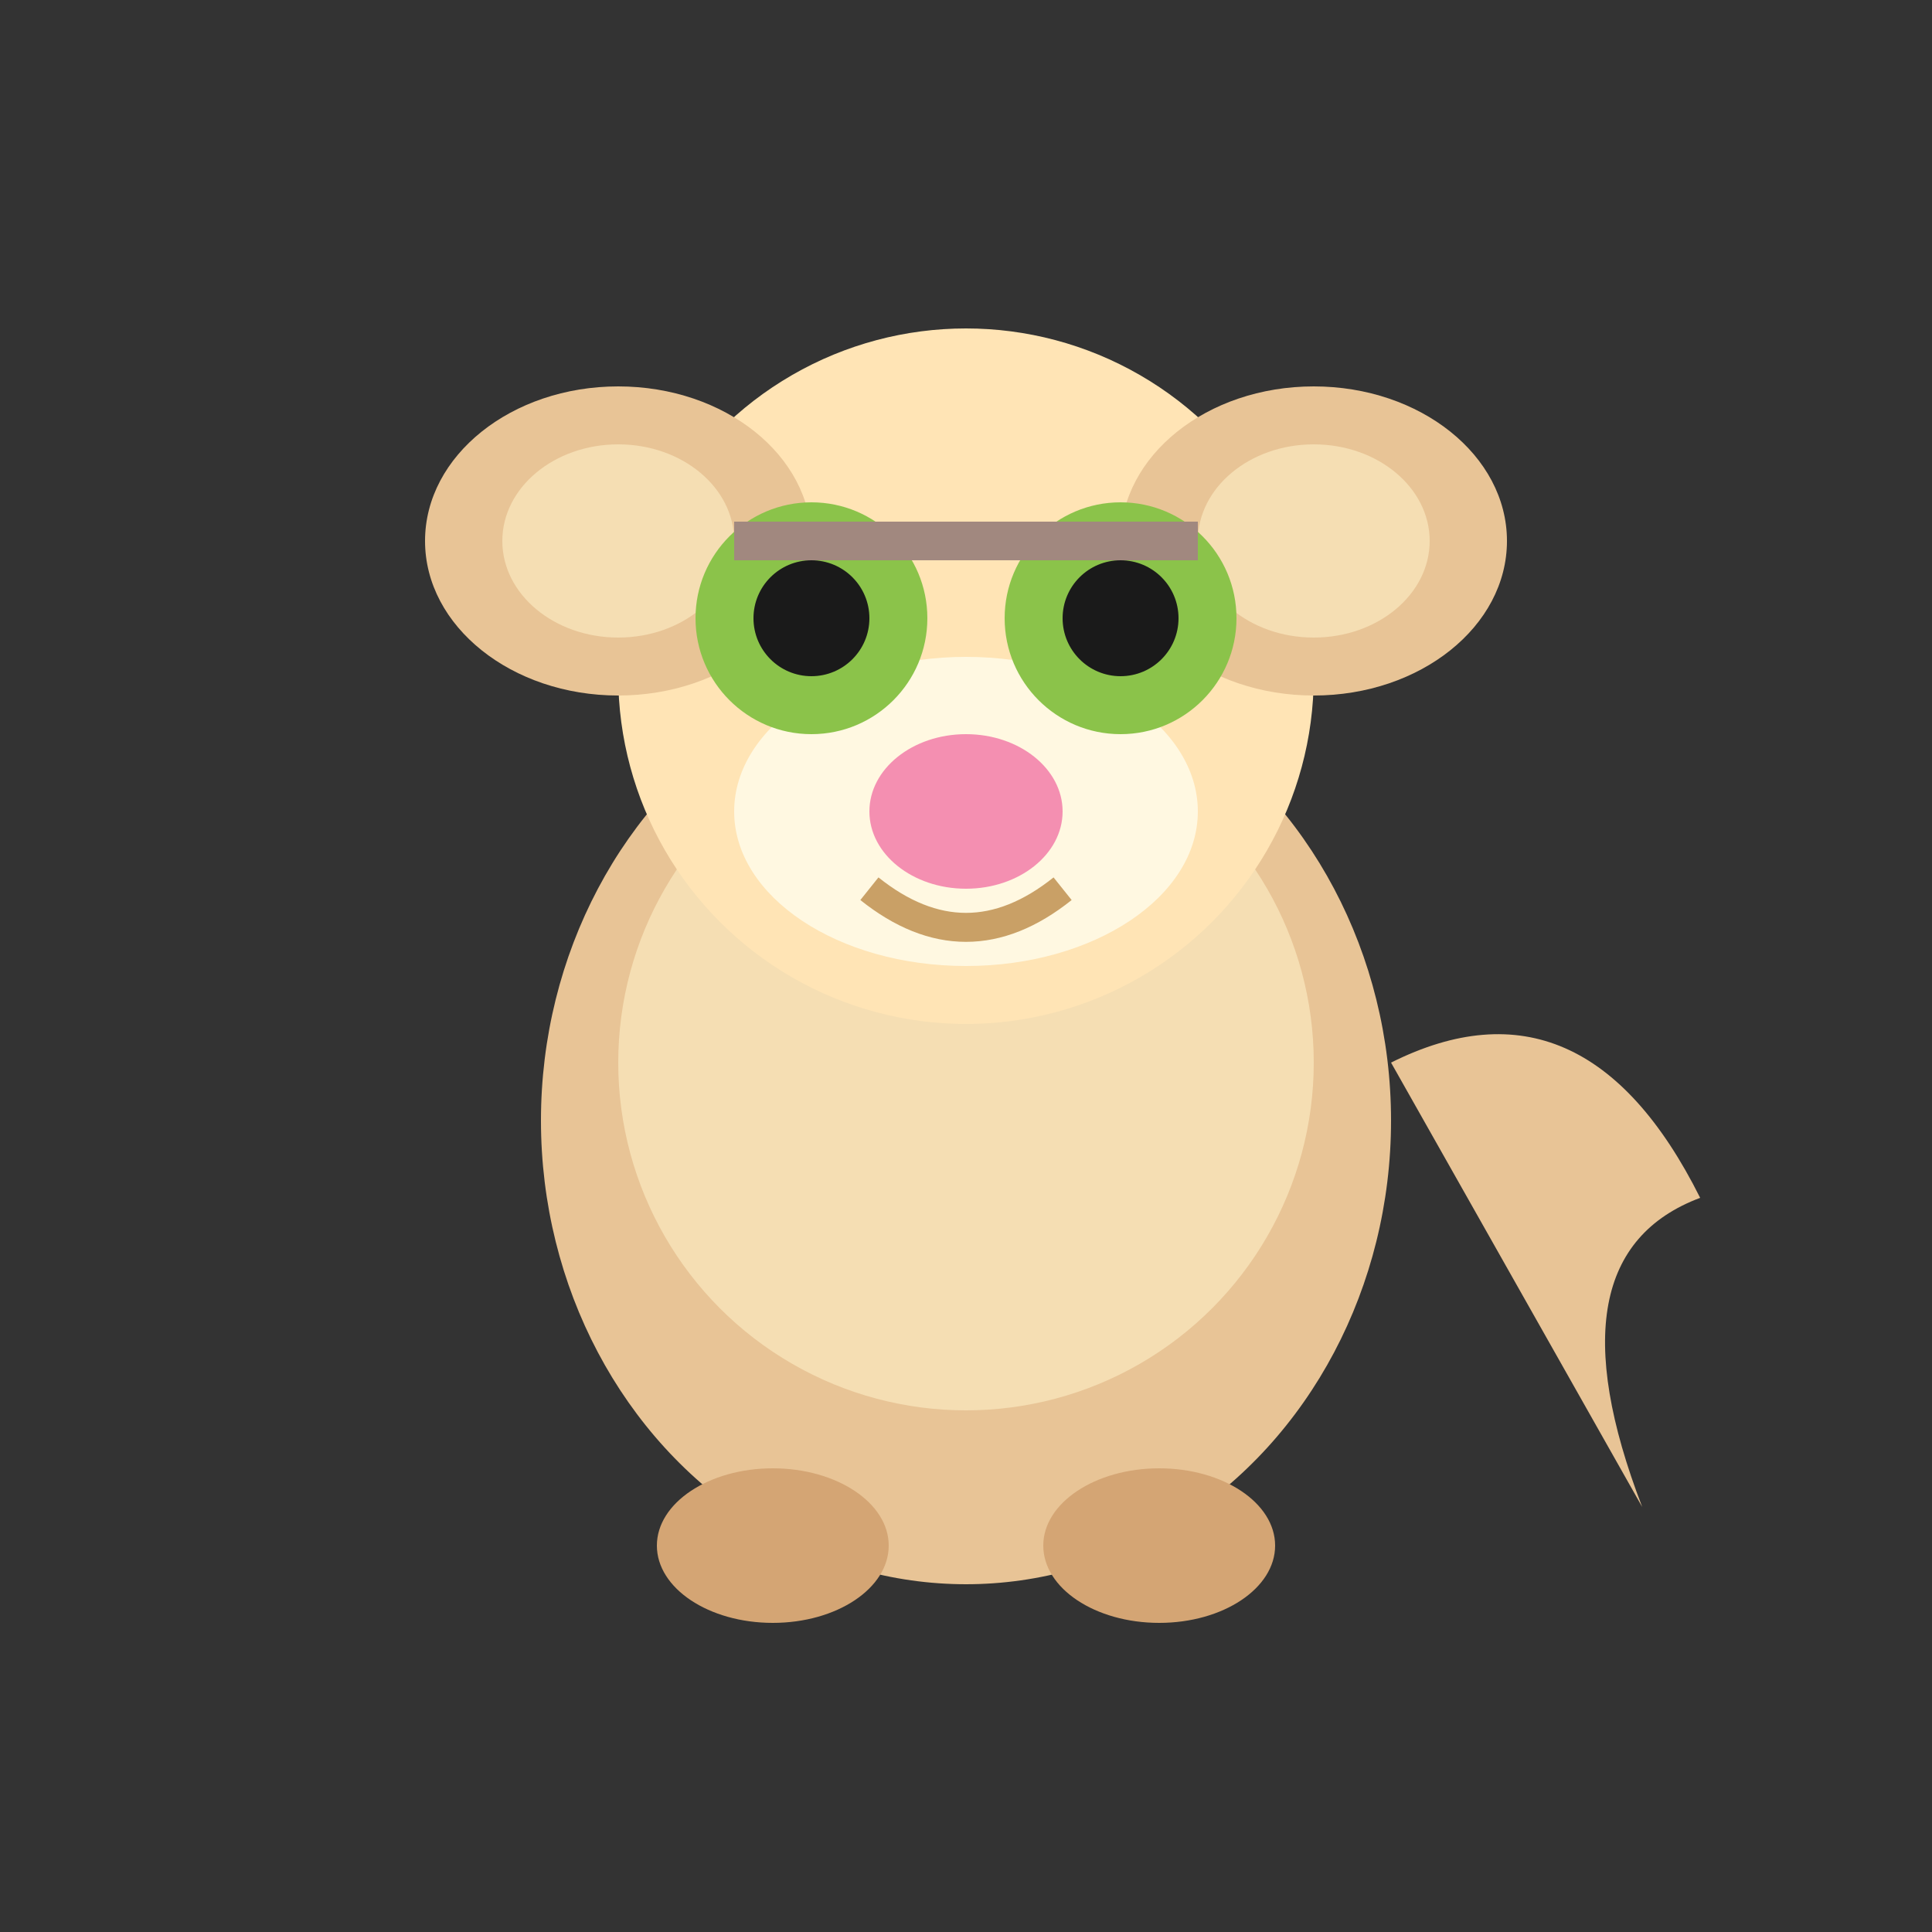<svg xmlns="http://www.w3.org/2000/svg" viewBox="0 0 100 100">
  <rect x="0" y="0" width="100" height="100" fill="#333333" stroke="none"/>
  <ellipse cx="50" cy="58" rx="22" ry="24" fill="#e8c496"/>
  <ellipse cx="50" cy="55" rx="18" ry="18" fill="#f5deb3"/>
  <circle cx="50" cy="35" r="18" fill="#ffe4b5"/>
  <ellipse cx="32" cy="28" rx="10" ry="8" fill="#e8c496"/>
  <ellipse cx="68" cy="28" rx="10" ry="8" fill="#e8c496"/>
  <ellipse cx="32" cy="28" rx="6" ry="5" fill="#f5deb3"/>
  <ellipse cx="68" cy="28" rx="6" ry="5" fill="#f5deb3"/>
  <ellipse cx="50" cy="42" rx="12" ry="8" fill="#fff8e1"/>
  <circle cx="42" cy="32" r="6" fill="#8bc34a"/>
  <circle cx="58" cy="32" r="6" fill="#8bc34a"/>
  <circle cx="42" cy="32" r="3" fill="#1a1a1a"/>
  <circle cx="58" cy="32" r="3" fill="#1a1a1a"/>
  <ellipse cx="50" cy="42" rx="5" ry="4" fill="#f48fb1"/>
  <path d="M45,46 Q50,50 55,46" fill="none" stroke="#c9a066" stroke-width="1.5"/>
  <path d="M38,28 L62,28" stroke="#a1887f" stroke-width="2"/>
  <path d="M72,55 Q82,50 88,62 Q80,65 85,78" fill="#e8c496"/>
  <ellipse cx="40" cy="80" rx="6" ry="4" fill="#d4a574"/>
  <ellipse cx="60" cy="80" rx="6" ry="4" fill="#d4a574"/>
</svg>
